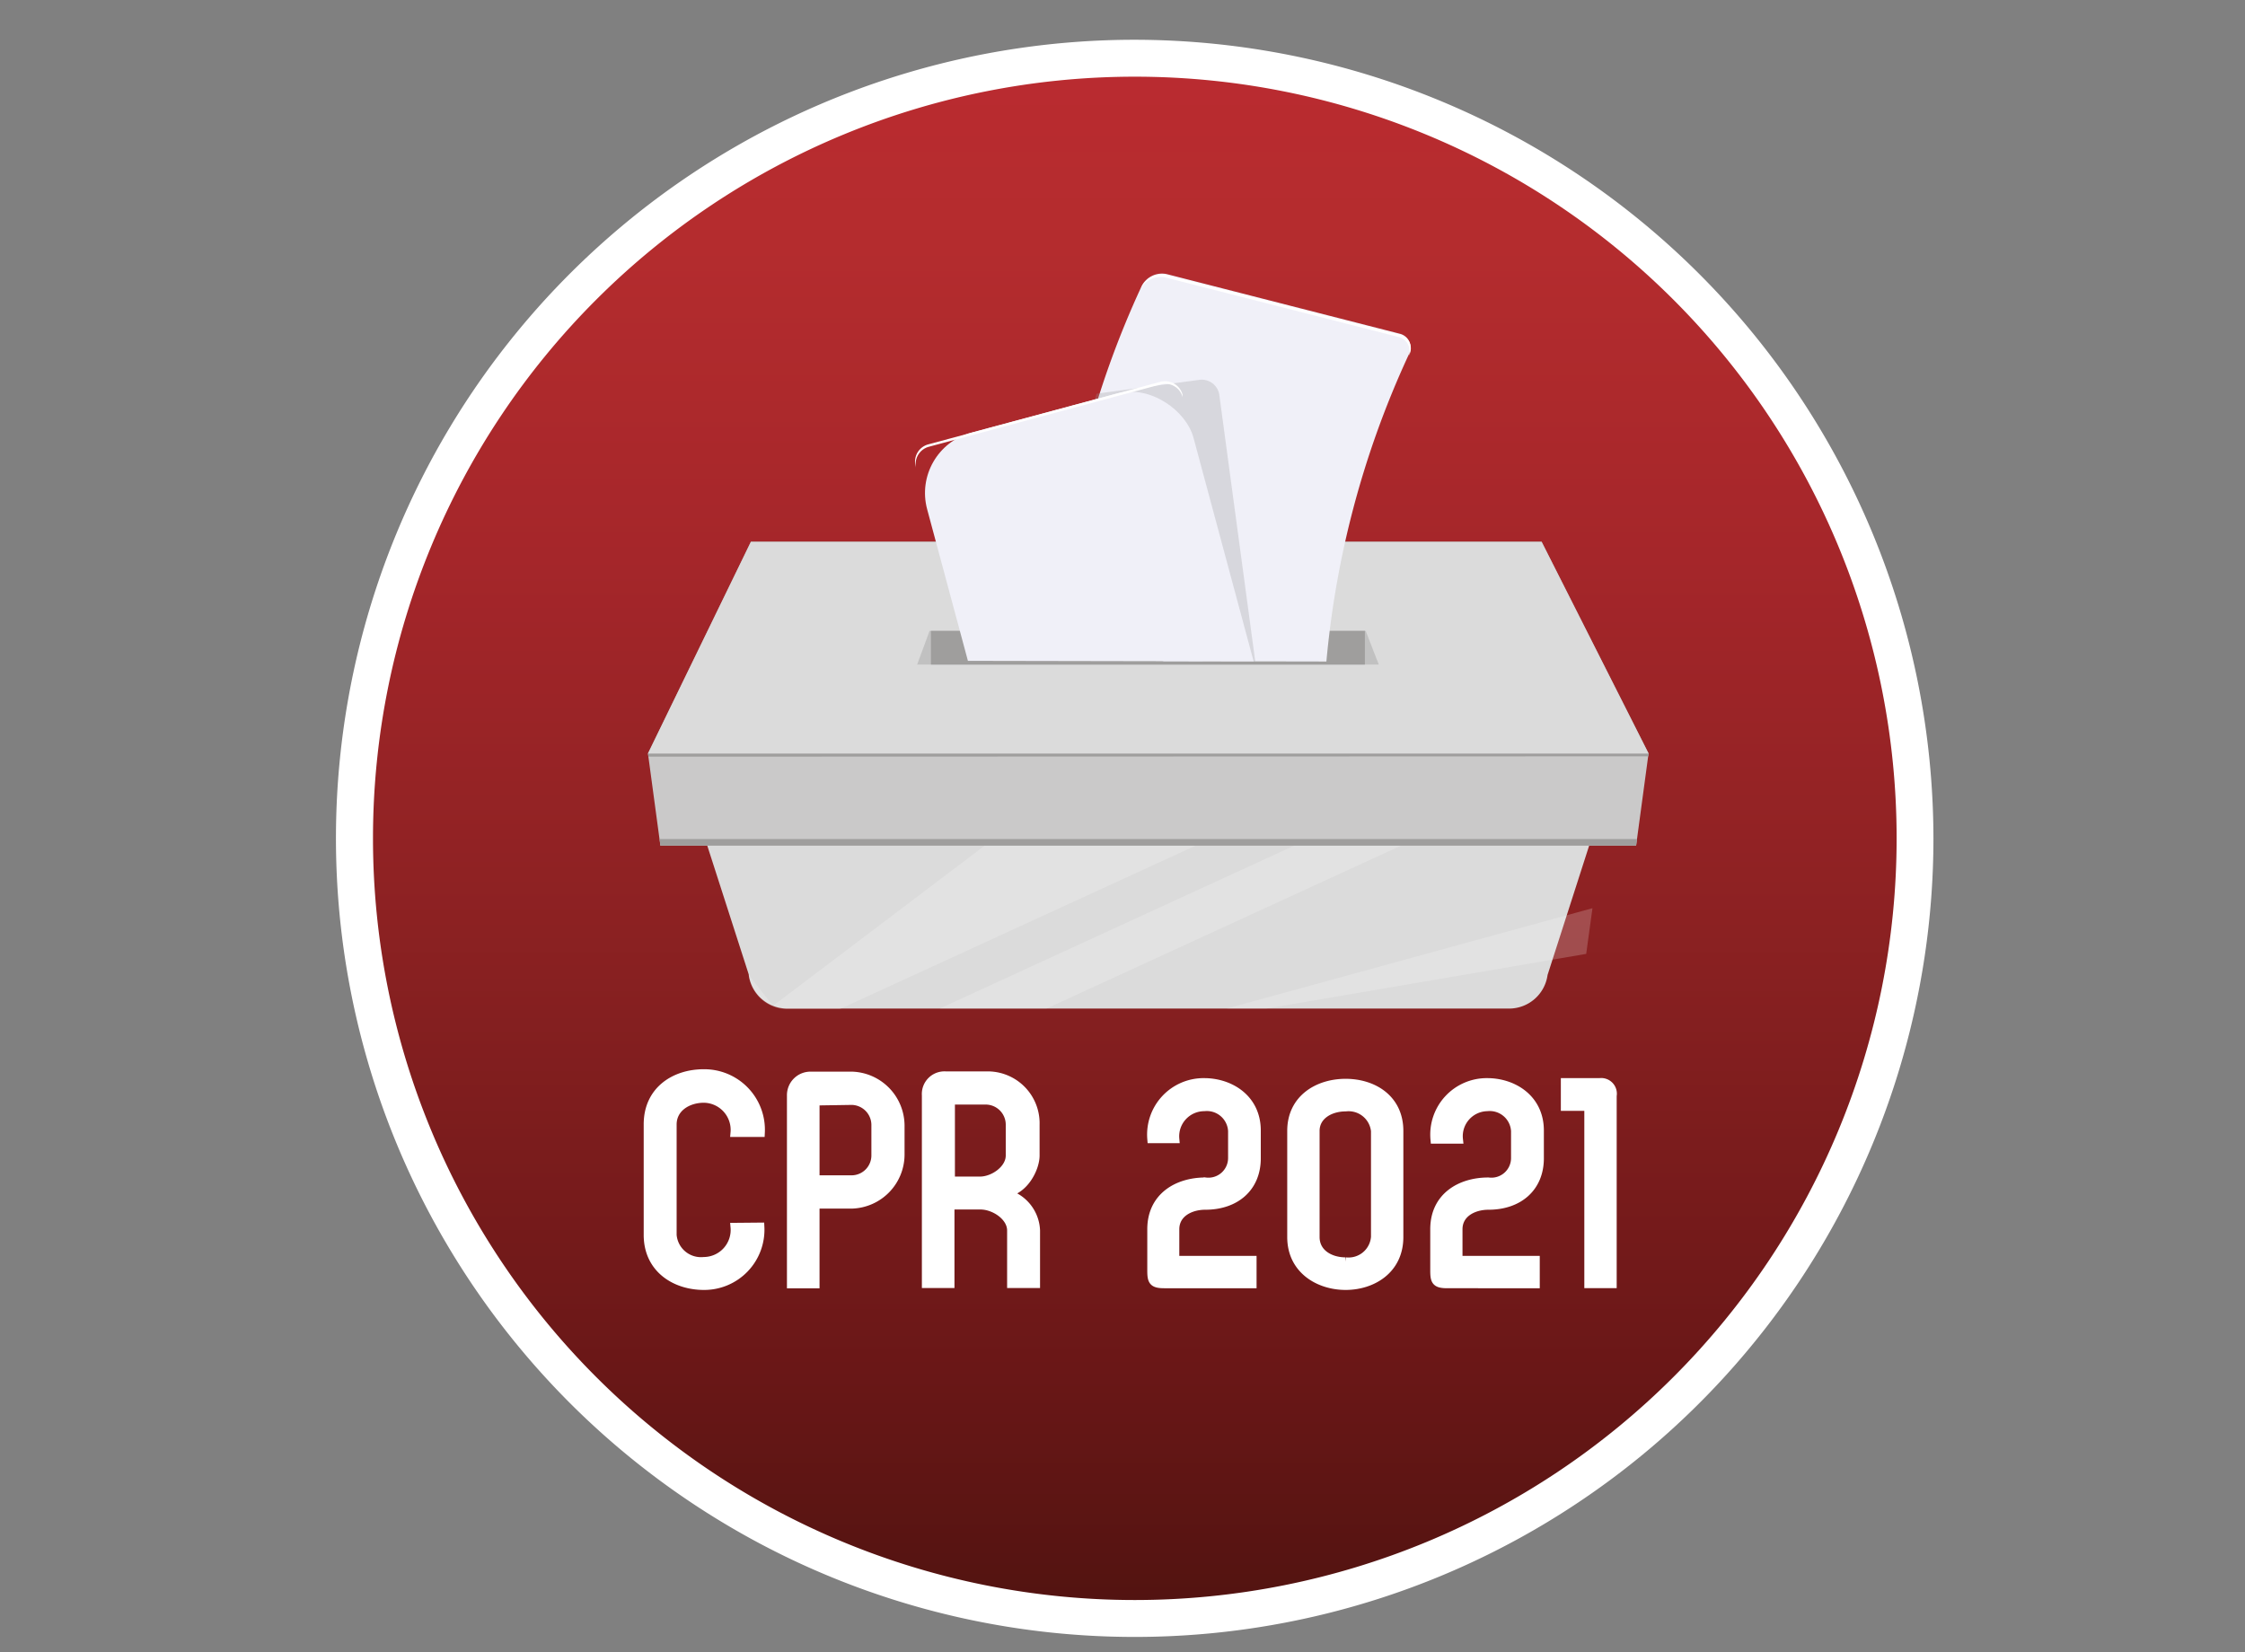 <svg xmlns="http://www.w3.org/2000/svg" xmlns:xlink="http://www.w3.org/1999/xlink" viewBox="0 0 197 145"><rect x="0" y="0" width="197" height="145" fill="#808080" stroke="none"/><defs><style>.cls-1{fill:none;}.cls-2{isolation:isolate;}.cls-3{fill:url(#Degradado_sin_nombre_12);}.cls-10,.cls-4{fill:#fff;}.cls-5{fill:#dbdbdb;}.cls-6{opacity:0.2;}.cls-7{fill:#cac9c9;}.cls-8{fill:#9f9e9d;}.cls-9{fill:#c1c1c1;}.cls-10{stroke:#fff;stroke-miterlimit:10;stroke-width:0.75px;}.cls-11{clip-path:url(#clip-path);}.cls-12{fill:#f0f0f8;}.cls-13{fill:#989898;mix-blend-mode:multiply;opacity:0.28;}</style><linearGradient id="Degradado_sin_nombre_12" x1="99.58" y1="140.78" x2="99.58" y2="3.85" gradientTransform="matrix(1, 0, 0, -1, 0, 145.89)" gradientUnits="userSpaceOnUse"><stop offset="0" stop-color="#ba2b30"/><stop offset="0.12" stop-color="#b42c2e"/><stop offset="0.32" stop-color="#a5262a"/><stop offset="0.56" stop-color="#8b2122"/><stop offset="0.84" stop-color="#6a1717"/><stop offset="1" stop-color="#511310"/></linearGradient><clipPath id="clip-path"><polygon class="cls-1" points="126.2 26.22 73.89 14.88 84.54 58 117.17 58.06 126.2 26.22"/></clipPath></defs><g class="cls-2"><g id="Capa_1" data-name="Capa 1"><path class="cls-3" d="M99.58,142A68.47,68.47,0,1,1,168,73.58,68.54,68.54,0,0,1,99.58,142Z"/><path class="cls-4" d="M99.58,6.73A66.85,66.85,0,1,1,32.73,73.58,66.85,66.85,0,0,1,99.58,6.73m0-3.24a70.09,70.09,0,1,0,70.08,70.09A70.17,70.17,0,0,0,99.58,3.49Z"/><path class="cls-5" d="M132.43,88.52H69.08a3.41,3.41,0,0,1-3.38-3L60.29,68.71h80.93L135.8,85.57A3.41,3.41,0,0,1,132.43,88.52Z"/><g class="cls-6"><polygon class="cls-4" points="139.19 83.72 139.74 79.71 107.64 88.52 111.1 88.52 139.19 83.72"/><path class="cls-4" d="M93.69,68.71,67.83,88.28,65.7,85.57a3.41,3.41,0,0,0,3.38,3h4.6l43.11-19.81Z"/><polygon class="cls-4" points="134.92 68.71 125.56 68.71 82.46 88.52 91.82 88.52 134.92 68.71"/></g><polygon class="cls-7" points="143.57 74.22 57.95 74.22 56.86 66.14 144.66 66.14 143.57 74.22"/><polygon class="cls-8" points="57.88 73.64 57.95 74.22 143.57 74.22 143.65 73.64 57.88 73.64"/><polygon class="cls-8" points="135.28 47.55 65.89 47.55 56.86 66.14 56.9 66.41 144.64 66.38 144.67 66.14 135.28 47.55"/><polygon class="cls-5" points="135.28 47.55 65.89 47.55 56.85 66.14 144.67 66.14 135.28 47.55"/><polygon class="cls-9" points="119.84 55.37 81.57 55.37 80.48 58.33 120.99 58.33 119.84 55.37"/><rect class="cls-8" x="81.69" y="55.37" width="38.08" height="2.96"/><path class="cls-10" d="M66.7,107.68a4.91,4.91,0,0,1-4.93,5.16c-2.51,0-4.91-1.48-4.91-4.46v-9.7c0-3,2.38-4.46,4.88-4.46a4.94,4.94,0,0,1,5,5.19H64.48a2.76,2.76,0,0,0-2.71-3c-1.41,0-2.77.81-2.77,2.29v9.7a2.52,2.52,0,0,0,2.77,2.3,2.75,2.75,0,0,0,2.71-3Z"/><path class="cls-10" d="M74.75,94.43A4.38,4.38,0,0,1,79,98.76v2.61a4.38,4.38,0,0,1-4.22,4.33H71.54v7H69.43V96.13a1.69,1.69,0,0,1,1.67-1.7Zm-3.21,9.1h3.21a2.12,2.12,0,0,0,2.09-2.16V98.76a2.14,2.14,0,0,0-2.09-2.16l-3.21.05Z"/><path class="cls-10" d="M83,94.41h3.55a4.18,4.18,0,0,1,4.3,4.3v2.71c0,1.12-1,3.16-2.74,3.29A3.5,3.5,0,0,1,90.89,108v4.67H88.75V108c0-1.25-1.51-2.22-2.71-2.22H83.38v6.89H81.27V96.13A1.61,1.61,0,0,1,83,94.41Zm.42,2.16v7.07H86c1.17,0,2.63-1,2.63-2.22V98.71a2.14,2.14,0,0,0-2.16-2.14Z"/><path class="cls-10" d="M110.26,101.66c0,2.58-1.85,4.14-4.49,4.14-1.33,0-2.66.68-2.66,2.09v2.71h6.78v2.09h-7.72c-1,0-1.12-.26-1.12-1.18v-3.62c0-2.87,2.3-4.17,4.72-4.17a2.1,2.1,0,0,0,2.37-2.06v-2.4a2.24,2.24,0,0,0-2.47-2.11,2.58,2.58,0,0,0-2.56,2.81h-2.06A4.58,4.58,0,0,1,105.67,95c2.24,0,4.59,1.39,4.59,4.23Z"/><path class="cls-10" d="M113.33,99.26c0-2.82,2.32-4.2,4.75-4.2s4.69,1.38,4.69,4.2v9.31c0,2.89-2.37,4.27-4.69,4.27s-4.75-1.38-4.75-4.27Zm2.09,9.31c0,1.43,1.3,2.16,2.66,2.16a2.35,2.35,0,0,0,2.6-2.16V99.26a2.35,2.35,0,0,0-2.6-2.09c-1.36,0-2.66.73-2.66,2.09Z"/><path class="cls-10" d="M135.1,101.66c0,2.58-1.85,4.14-4.48,4.14-1.33,0-2.66.68-2.66,2.09v2.71h6.78v2.09H127c-1,0-1.12-.26-1.12-1.18v-3.62c0-2.87,2.29-4.17,4.72-4.17a2.1,2.1,0,0,0,2.37-2.06v-2.4a2.25,2.25,0,0,0-2.48-2.11A2.57,2.57,0,0,0,128,100H125.9A4.58,4.58,0,0,1,130.51,95c2.24,0,4.59,1.39,4.59,4.23Z"/><path class="cls-10" d="M140.37,95a1,1,0,0,1,1.12,1.17v16.51H139.4V97.12h-2.06V95Z"/><g class="cls-11"><path class="cls-12" d="M114.63,61.25,94.23,56a2,2,0,0,1-1.44-2,81.36,81.36,0,0,1,7.39-28.89,2,2,0,0,1,2.21-1.05l20.4,5.22a1.25,1.25,0,0,1,.84,1.82,81.41,81.41,0,0,0-7.39,28.9A1.25,1.25,0,0,1,114.63,61.25Z"/><path class="cls-4" d="M122.79,29.34l-20.4-5.22a2,2,0,0,0-2.21,1.05l-.09.19a2,2,0,0,1,2.2-1l20.41,5.21a1.26,1.26,0,0,1,.84,1.83l.09-.2A1.25,1.25,0,0,0,122.79,29.34Z"/><path class="cls-13" d="M105.23,33.34l-9,1.21a81.29,81.29,0,0,0-3.43,18.58,2,2,0,0,0,1.44,2l16.07,4.11L107,34.69A1.56,1.56,0,0,0,105.23,33.34Z"/><rect class="cls-12" x="83.8" y="35.69" width="24.2" height="32.94" rx="5.49" transform="translate(-10.26 26.69) rotate(-15.05)"/><path class="cls-4" d="M101.79,33.52,81.46,39a1.57,1.57,0,0,0-1.11,1.93l.05.2a1.57,1.57,0,0,1,1.11-1.92l20.34-5.47a1.56,1.56,0,0,1,1.92,1.11l0-.21A1.59,1.59,0,0,0,101.79,33.52Z"/><polygon class="cls-13" points="101.77 67.68 87.03 65.84 87.61 67.95 97.73 69.06 101.77 67.68"/></g></g></g></svg>